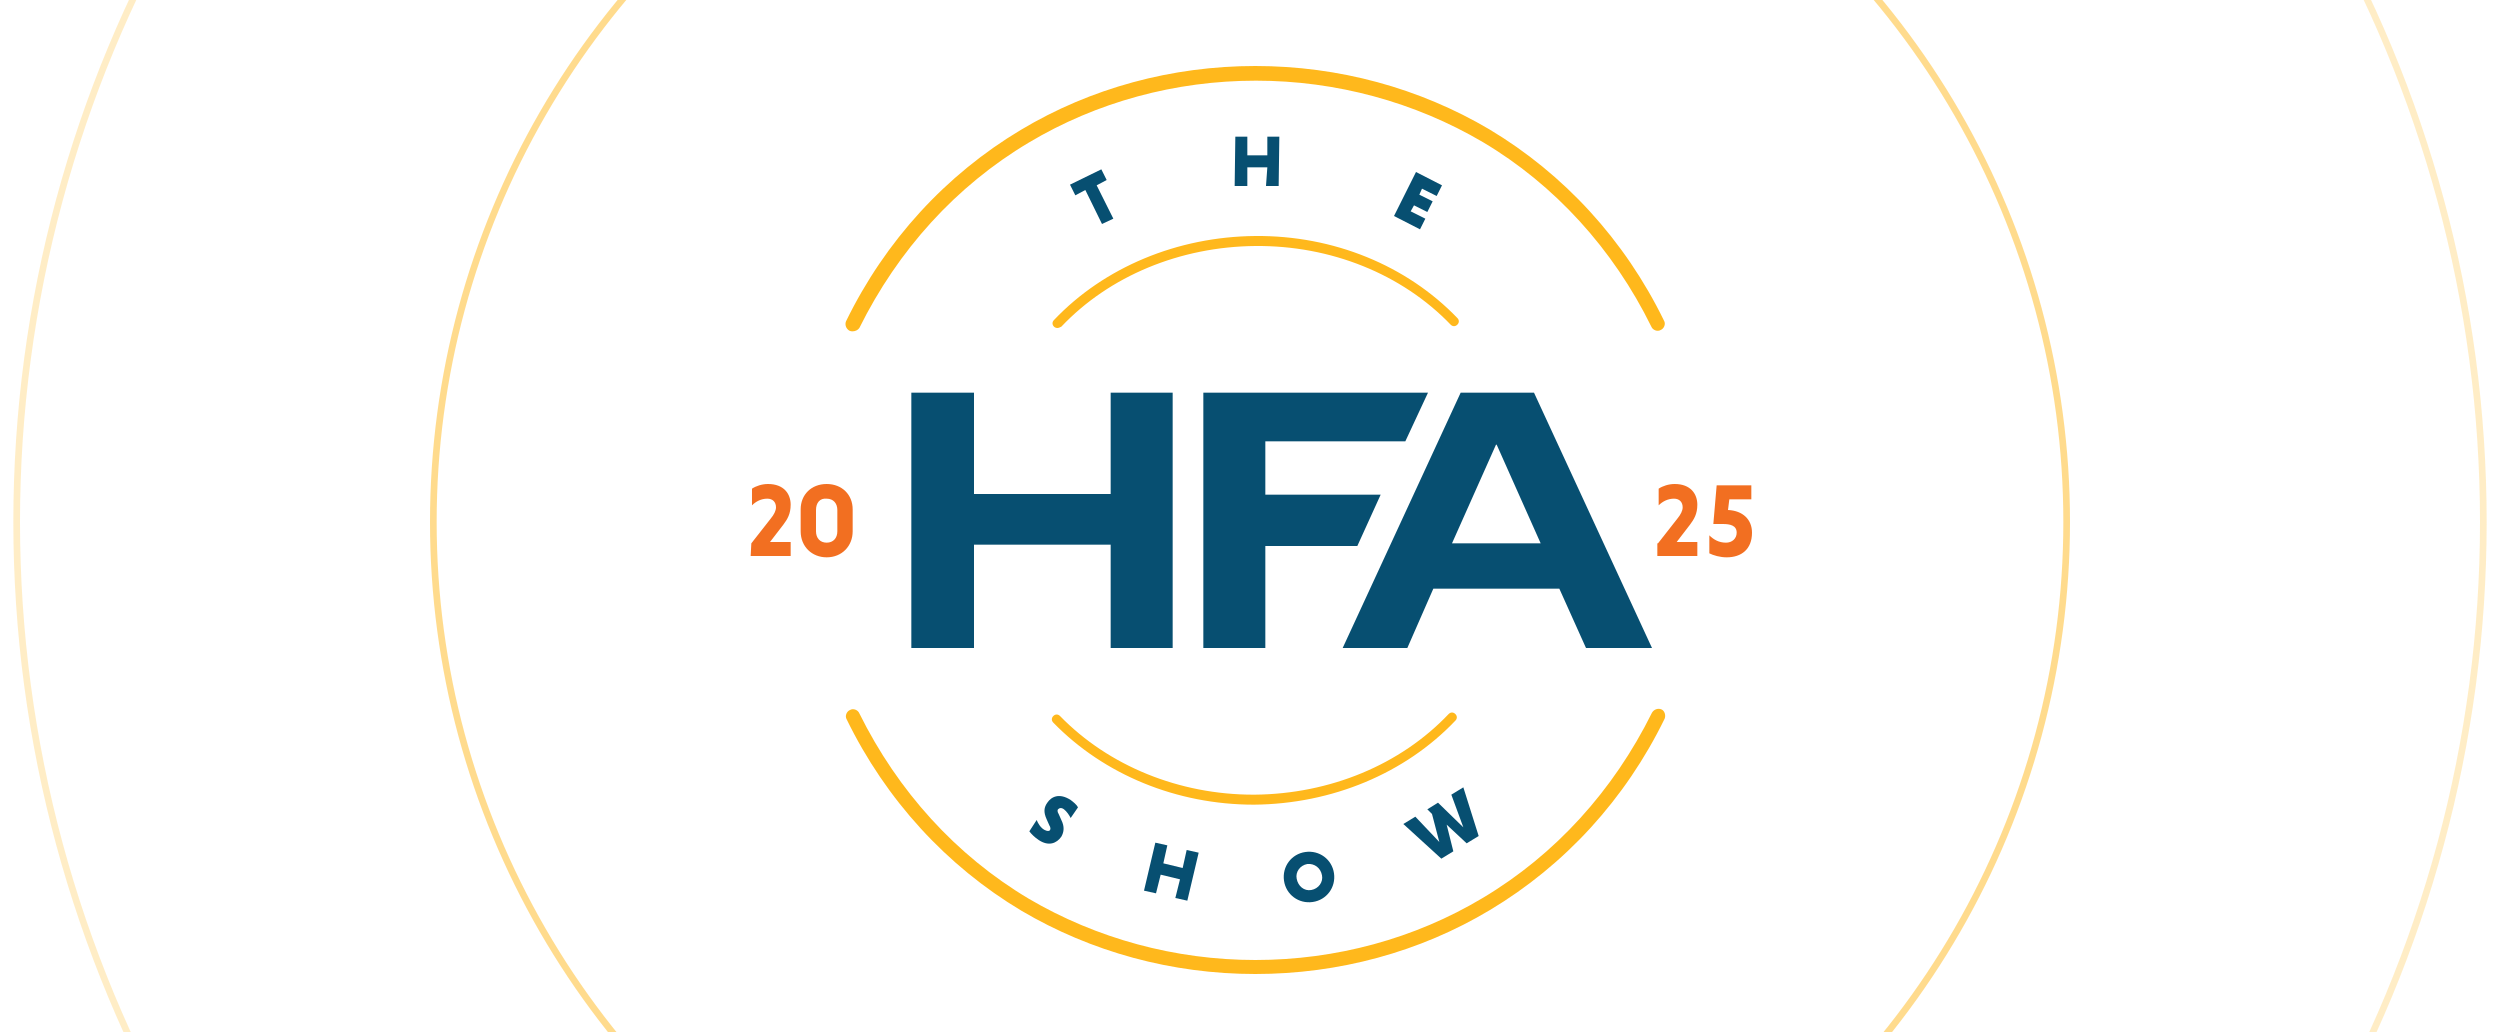 <?xml version="1.0" encoding="utf-8"?>
<!-- Generator: Adobe Illustrator 27.1.1, SVG Export Plug-In . SVG Version: 6.00 Build 0)  -->
<svg version="1.1" id="Layer_1" xmlns="http://www.w3.org/2000/svg" xmlns:xlink="http://www.w3.org/1999/xlink" x="0px" y="0px"
	 viewBox="0 0 375 155" style="enable-background:new 0 0 375 155;" xml:space="preserve">
<style type="text/css">
	.st0{clip-path:url(#SVGID_00000096031312692217916140000015536443526587389089_);}
	.st1{fill:none;}
	.st2{opacity:0.25;fill:none;stroke:#FFB81C;stroke-miterlimit:10;enable-background:new    ;}
	.st3{opacity:0.5;fill:none;stroke:#FFB81C;stroke-miterlimit:10;enable-background:new    ;}
	.st4{fill:#FFB81C;}
	.st5{fill:#F26F21;}
	.st6{fill:#074F71;}
</style>
<g>
	<defs>
		<rect id="SVGID_1_" y="-0.2" width="375" height="155"/>
	</defs>
	<clipPath id="SVGID_00000046330339112968434010000012745697593340257979_">
		<use xlink:href="#SVGID_1_"  style="overflow:visible;"/>
	</clipPath>
	<g style="clip-path:url(#SVGID_00000046330339112968434010000012745697593340257979_);">
		<rect y="-6.7" class="st1" width="375" height="170"/>
		<circle class="st2" cx="187.5" cy="78.3" r="185"/>
		<rect y="-6.7" class="st1" width="375" height="170"/>
		<circle class="st3" cx="187.5" cy="78.3" r="122.5"/>
		<rect y="-6.7" class="st1" width="375" height="170"/>
		<path class="st4" d="M158.6,49.2c-0.2,0-0.4-0.1-0.5-0.2c-0.3-0.3-0.3-0.7,0-1c7.5-7.9,18.5-12.5,30.2-12.6
			c11.7-0.1,22.7,4.4,30.3,12.3c0.3,0.3,0.3,0.7,0,1s-0.7,0.3-1,0c-7.3-7.6-18-11.9-29.3-11.8s-21.9,4.5-29.1,12.1
			C159,49.1,158.8,49.2,158.6,49.2L158.6,49.2z"/>
		<rect y="-6.7" class="st1" width="375" height="170"/>
		<path class="st4" d="M188.1,120.7c-11.6,0-22.5-4.5-30.1-12.3c-0.3-0.3-0.3-0.7,0-1s0.7-0.3,1,0c7.3,7.5,17.9,11.8,29,11.8
			c0.1,0,0.1,0,0.2,0c11.3-0.1,21.9-4.5,29.1-12.1c0.3-0.3,0.7-0.3,1,0s0.3,0.7,0,1C210.8,116,199.8,120.6,188.1,120.7
			C188.3,120.7,188.2,120.7,188.1,120.7L188.1,120.7z"/>
		<rect y="-6.7" class="st1" width="375" height="170"/>
		<path class="st4" d="M127.9,49.7c-0.2,0-0.3,0-0.5-0.1c-0.5-0.3-0.7-0.9-0.5-1.4c5.9-12.1,15-22,26.2-28.7
			c10.5-6.3,22.7-9.6,35.2-9.6l0,0c12.5,0,24.6,3.3,35.1,9.5c11.2,6.7,20.3,16.6,26.2,28.7c0.3,0.5,0,1.2-0.5,1.4
			c-0.5,0.3-1.2,0-1.4-0.5c-5.7-11.6-14.5-21.3-25.3-27.7c-10.2-6-22-9.2-34-9.2l0,0c-12.1,0-23.9,3.2-34.1,9.3
			c-10.9,6.5-19.6,16.1-25.4,27.8C128.7,49.5,128.3,49.7,127.9,49.7L127.9,49.7z"/>
		<rect y="-6.7" class="st1" width="375" height="170"/>
		<path class="st4" d="M188.3,146.1c-12.5,0-24.6-3.3-35.1-9.5c-11.2-6.7-20.3-16.6-26.2-28.7c-0.3-0.5,0-1.2,0.5-1.4
			c0.5-0.3,1.2,0,1.4,0.5c5.8,11.7,14.5,21.3,25.4,27.8c10.2,6,22,9.2,34,9.2l0,0c12.1,0,23.9-3.2,34.1-9.3
			c10.9-6.5,19.6-16.1,25.4-27.8c0.3-0.5,0.9-0.7,1.4-0.5s0.7,0.9,0.5,1.4c-5.9,12.1-15,22-26.2,28.7
			C213,142.8,200.8,146.1,188.3,146.1L188.3,146.1L188.3,146.1z"/>
		<rect y="-6.7" class="st1" width="375" height="170"/>
		<g>
			<path class="st5" d="M112.7,81.5l2.9-3.7c0.5-0.6,0.8-1.2,0.8-1.7c0-0.8-0.5-1.3-1.3-1.3c-0.9,0-1.7,0.4-2.3,1v-2.5
				c0.6-0.4,1.5-0.7,2.4-0.7c2.4,0,3.4,1.5,3.4,3.1c0,1.4-0.5,2.2-1.1,3l-2,2.6h3.1v2.1h-6L112.7,81.5L112.7,81.5z"/>
			<path class="st5" d="M127.9,76.4v3.3c0,2.2-1.6,3.9-3.9,3.9c-2.2,0-3.9-1.6-3.9-3.9v-3.3c0-2.2,1.6-3.8,3.9-3.8
				S127.9,74.2,127.9,76.4L127.9,76.4z M122.4,76.5v3.2c0,1,0.6,1.7,1.6,1.7s1.6-0.7,1.6-1.7v-3.2c0-1-0.6-1.7-1.6-1.7
				C123,74.7,122.4,75.4,122.4,76.5L122.4,76.5z"/>
		</g>
		<rect y="-6.7" class="st1" width="375" height="170"/>
		<g>
			<path class="st5" d="M248.7,81.5l2.9-3.7c0.5-0.6,0.8-1.2,0.8-1.7c0-0.8-0.5-1.3-1.3-1.3c-0.9,0-1.7,0.4-2.3,1v-2.5
				c0.6-0.4,1.5-0.7,2.4-0.7c2.4,0,3.4,1.5,3.4,3.1c0,1.4-0.5,2.2-1.1,3l-2,2.6h3.1v2.1h-6v-1.9H248.7z"/>
			<path class="st5" d="M259.4,74.9l-0.2,1.6c2.2,0.1,3.6,1.4,3.6,3.4c0,2.5-1.6,3.7-3.8,3.7c-1,0-2-0.3-2.6-0.6v-2.7
				c0.6,0.6,1.4,1.1,2.5,1.1c0.9,0,1.6-0.6,1.6-1.5c0-1.1-1-1.3-2.1-1.3H257l0.5-5.8h5.2v2.1L259.4,74.9L259.4,74.9z"/>
		</g>
		<rect y="-6.7" class="st1" width="375" height="170"/>
		<g>
			<path class="st6" d="M162.8,28.5l-1.5,0.8l-0.8-1.6l4.7-2.3L166,27l-1.5,0.8l2.5,5l-1.7,0.8L162.8,28.5L162.8,28.5z"/>
			<path class="st6" d="M190.1,25.1h-3v2.8h-1.9l0.1-7.4h1.8v2.8h3v-2.8h1.8l-0.1,7.4h-1.9L190.1,25.1L190.1,25.1z"/>
			<path class="st6" d="M209.1,32.4l3.3-6.6l3.9,2l-0.8,1.6l-2.2-1.1l-0.4,0.9l2,1l-0.8,1.6l-2-1l-0.5,0.9l2.2,1.1l-0.8,1.6
				L209.1,32.4L209.1,32.4z"/>
		</g>
		<rect y="-6.7" class="st1" width="375" height="170"/>
		<g>
			<path class="st6" d="M160.6,122.7c-0.2-0.4-0.6-1-1-1.3s-0.7-0.2-0.9,0c-0.1,0.1-0.1,0.4,0.1,0.7l0.4,0.9c0.5,1,0.4,1.8,0,2.5
				c-0.7,1-1.9,1.5-3.4,0.5c-0.6-0.4-1.1-0.9-1.4-1.3l1.1-1.7c0.2,0.5,0.6,1.2,1.2,1.5c0.4,0.2,0.7,0.2,0.8,0
				c0.1-0.1,0.1-0.4-0.1-0.7l-0.4-0.9c-0.5-1.1-0.4-1.8,0.1-2.5c0.6-0.9,1.8-1.5,3.5-0.4c0.4,0.3,0.9,0.7,1.1,1.1L160.6,122.7
				L160.6,122.7z"/>
			<path class="st6" d="M177,131.9l-2.9-0.7l-0.7,2.8l-1.8-0.4l1.7-7.2l1.8,0.4l-0.6,2.7l2.9,0.7l0.6-2.7l1.8,0.4l-1.7,7.2l-1.8-0.4
				L177,131.9L177,131.9z"/>
			<path class="st6" d="M195.8,127.8c2.1-0.3,4,1.1,4.3,3.2c0.3,2.1-1.1,4-3.2,4.3c-2.1,0.3-4-1.1-4.3-3.2
				C192.3,130,193.7,128.1,195.8,127.8z M196.7,133.5c1.1-0.2,1.8-1.2,1.6-2.2c-0.2-1.1-1.1-1.8-2.2-1.7c-1.1,0.2-1.8,1.2-1.6,2.2
				C194.7,132.9,195.6,133.7,196.7,133.5z"/>
			<path class="st6" d="M210.5,123.6l1.8-1.1l3.6,3.8l-1.1-4.2l-0.7-0.7l1.6-1l3.8,3.7l-1.8-4.9l1.8-1.1l2.3,7.3l-1.8,1.1l-3-2.8
				l1,4l-1.8,1.1L210.5,123.6L210.5,123.6z"/>
		</g>
		<g>
			<path class="st6" d="M136.7,97.2V58.9h9.4v15.2h20.5V58.9h9.3v38.3h-9.3V81.7h-20.5v15.5C146.1,97.2,136.7,97.2,136.7,97.2z"/>
			<polygon class="st6" points="207.1,74.2 189.8,74.2 189.8,66.2 210.8,66.2 214.2,58.9 214.2,58.9 180.5,58.9 180.5,97.2 
				189.8,97.2 189.8,81.9 203.6,81.9 			"/>
			<path class="st6" d="M201.4,97.2l17.7-38.3h11l17.7,38.3h-9.9l-4-8.9H215l-3.9,8.9C211.1,97.2,201.4,97.2,201.4,97.2z
				 M217.8,81.5h13.3l-6.6-14.8h-0.1L217.8,81.5L217.8,81.5z"/>
		</g>
	</g>
</g>
</svg>
